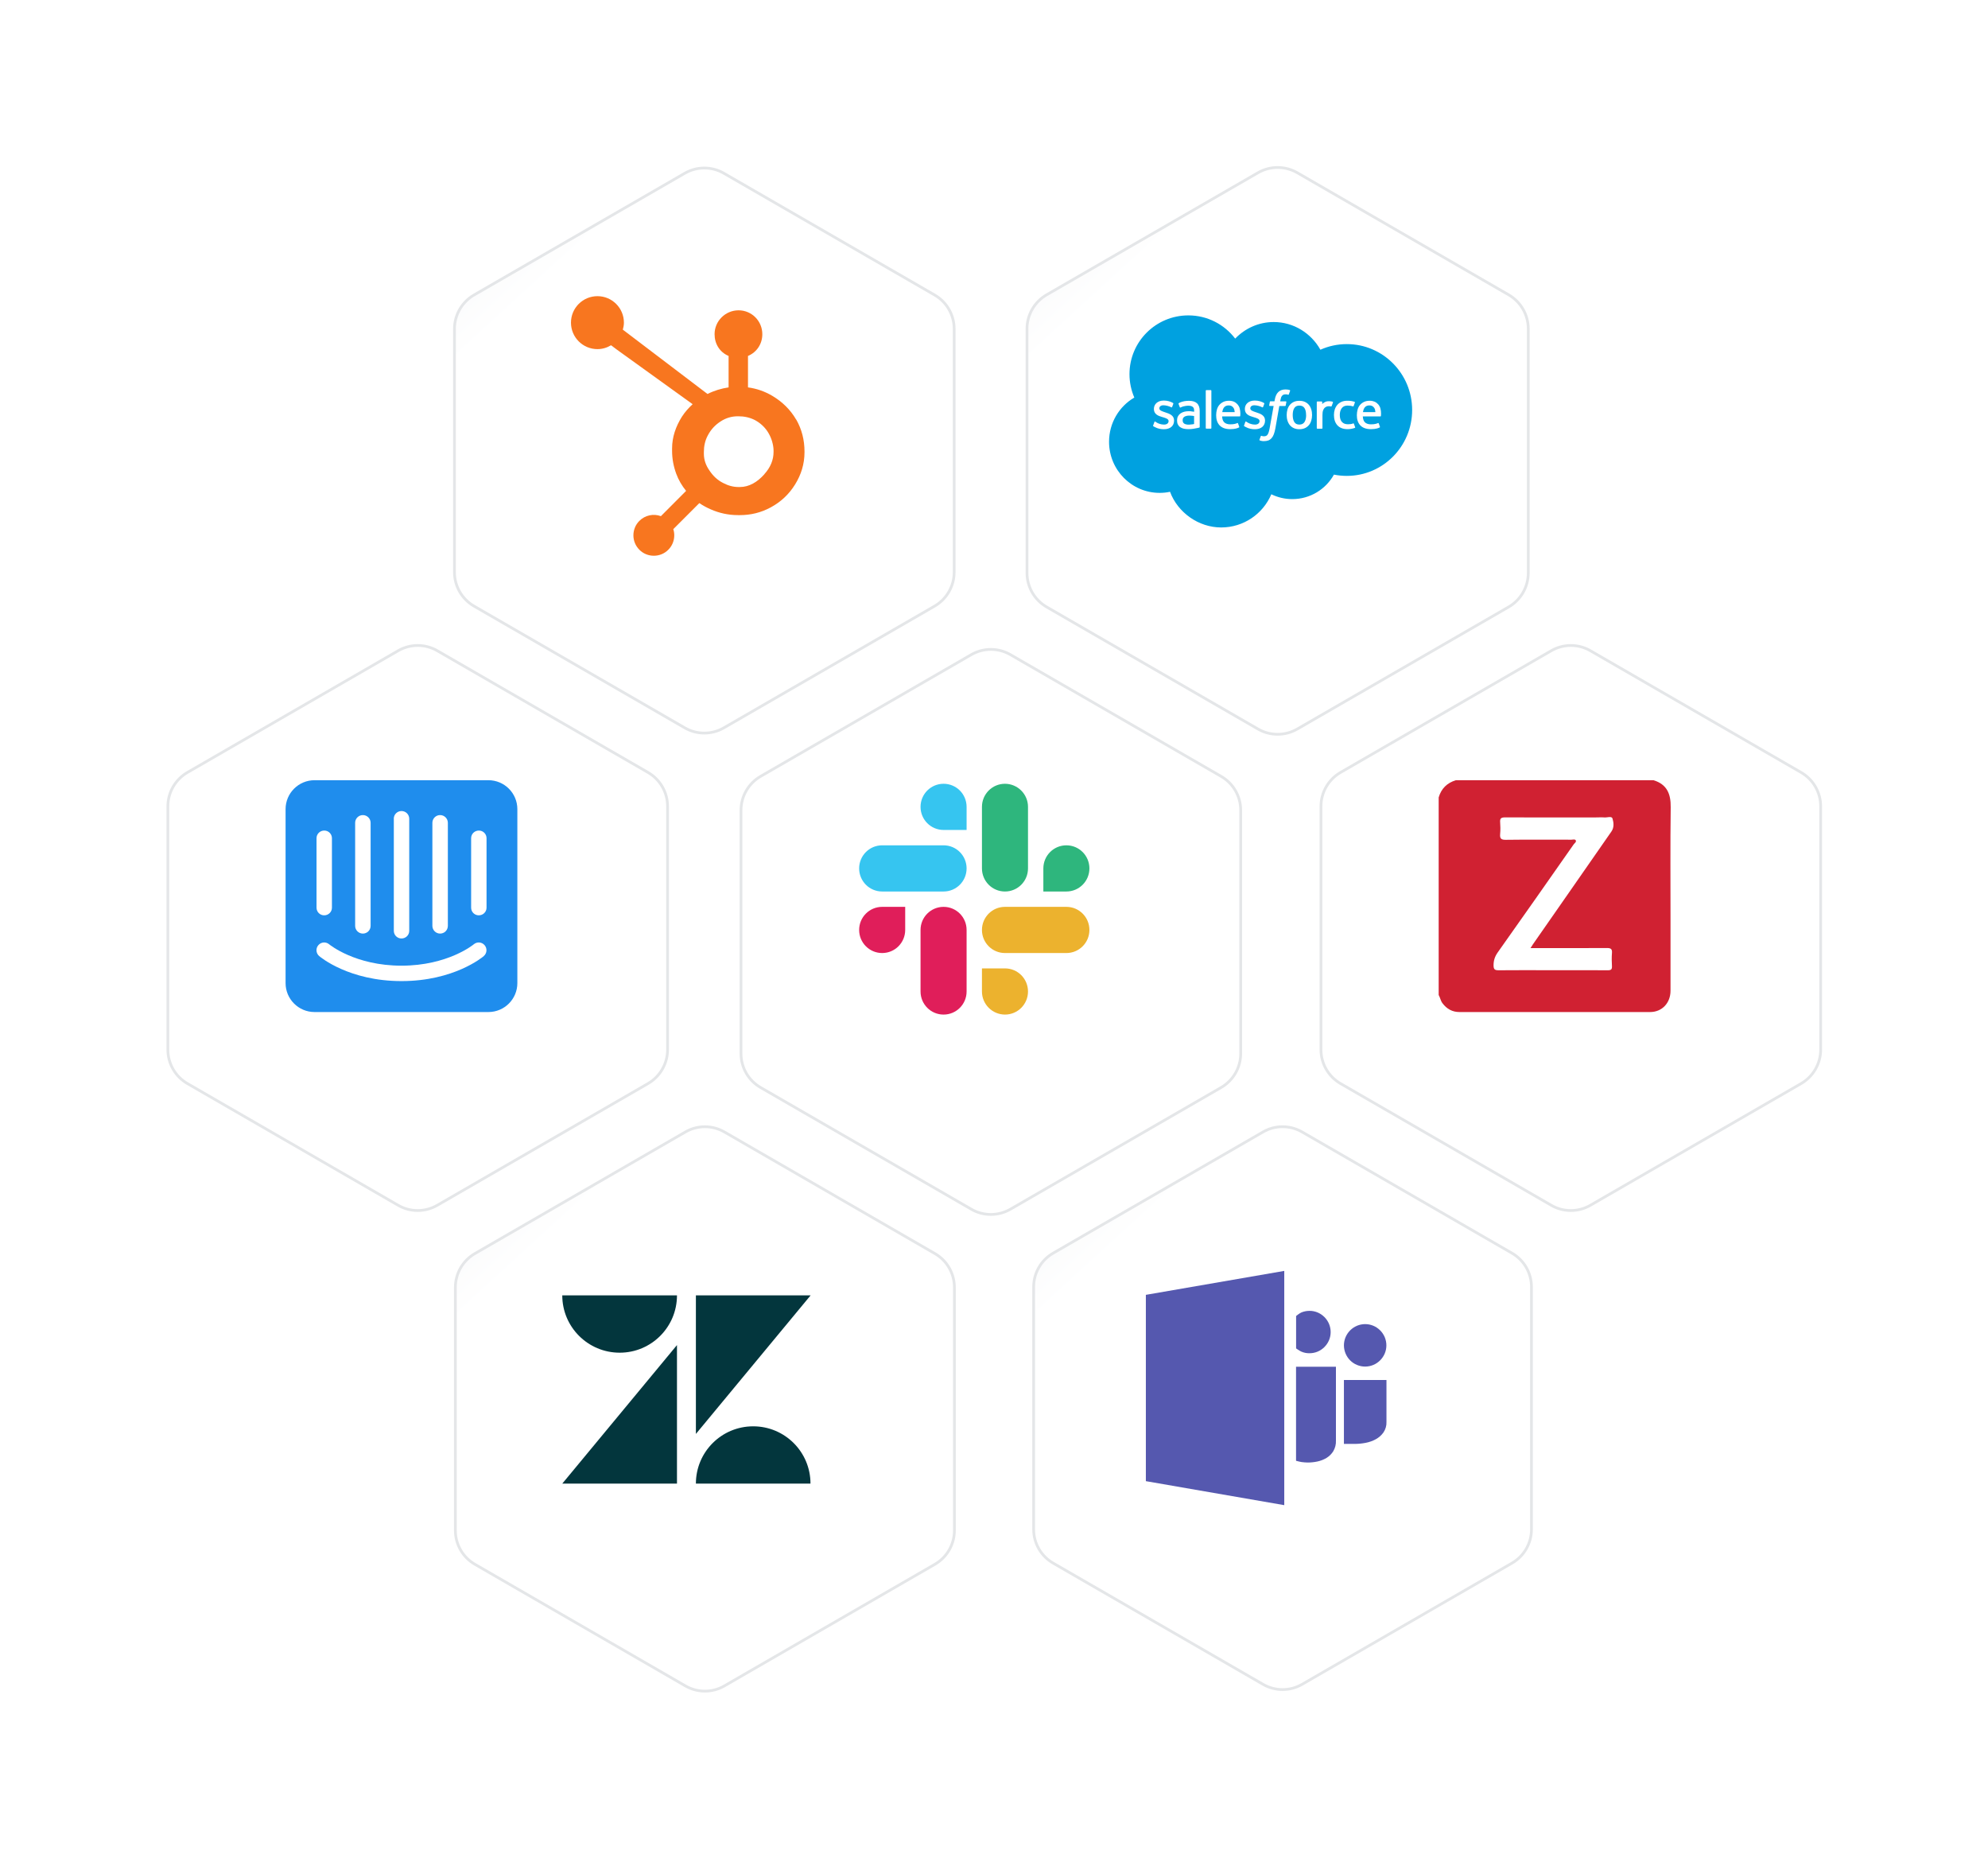 <svg width="361" height="338" viewBox="0 0 361 338" fill="none" xmlns="http://www.w3.org/2000/svg">
<g filter="url(#filter0_d_3499_493)">
<path d="M79.691 230.728V274.847C79.691 277.382 81.041 279.731 83.236 280.993L121.451 303.064C123.646 304.337 126.356 304.337 128.551 303.064L166.766 280.993C168.961 279.72 170.311 277.382 170.311 274.847V230.728C170.311 228.193 168.961 225.844 166.766 224.582L128.551 202.511C126.356 201.238 123.646 201.238 121.451 202.511L83.236 224.582C81.041 225.855 79.691 228.193 79.691 230.728Z" fill="url(#paint0_linear_3499_493)"/>
<path d="M79.691 230.728V274.847C79.691 277.382 81.041 279.731 83.236 280.993L121.451 303.064C123.646 304.337 126.356 304.337 128.551 303.064L166.766 280.993C168.961 279.72 170.311 277.382 170.311 274.847V230.728C170.311 228.193 168.961 225.844 166.766 224.582L128.551 202.511C126.356 201.238 123.646 201.238 121.451 202.511L83.236 224.582C81.041 225.855 79.691 228.193 79.691 230.728Z" stroke="#E4E6E8" stroke-width="0.5" stroke-miterlimit="10"/>
</g>
<path d="M122.932 244.194V269.348H102.102L122.932 244.194ZM122.932 235.173C122.932 240.923 118.279 245.577 112.528 245.577C106.777 245.577 102.102 240.923 102.102 235.173H122.932ZM126.367 269.348C126.367 263.598 131.021 258.944 136.771 258.944C142.522 258.944 147.176 263.598 147.176 269.348H126.367ZM126.367 260.327V235.173H147.198L126.367 260.327Z" fill="#03363D"/>
<g filter="url(#filter1_d_3499_493)">
<path d="M27.483 143.389V187.563C27.483 190.098 28.833 192.447 31.039 193.72L69.297 215.813C71.492 217.086 74.203 217.086 76.409 215.813L114.668 193.72C116.863 192.447 118.224 190.098 118.224 187.563V143.389C118.224 140.854 116.874 138.505 114.668 137.232L76.409 115.14C74.214 113.867 71.503 113.867 69.297 115.14L31.039 137.232C28.844 138.505 27.483 140.854 27.483 143.389Z" fill="url(#paint1_linear_3499_493)"/>
<path d="M27.483 143.389V187.563C27.483 190.098 28.833 192.447 31.039 193.72L69.297 215.813C71.492 217.086 74.203 217.086 76.409 215.813L114.668 193.72C116.863 192.447 118.224 190.098 118.224 187.563V143.389C118.224 140.854 116.874 138.505 114.668 137.232L76.409 115.14C74.214 113.867 71.503 113.867 69.297 115.14L31.039 137.232C28.844 138.505 27.483 140.854 27.483 143.389Z" stroke="#E4E6E8" stroke-width="0.5" stroke-miterlimit="10"/>
</g>
<path d="M88.35 164.79C88.35 165.57 87.703 166.184 86.934 166.173C86.166 166.173 85.552 165.548 85.552 164.79V152.169C85.552 151.39 86.199 150.775 86.967 150.786C87.736 150.786 88.35 151.412 88.35 152.169V164.79ZM87.856 173.57C87.637 173.757 82.446 178.114 72.908 178.114C63.371 178.114 58.18 173.757 57.961 173.57C57.368 173.065 57.302 172.176 57.807 171.595C58.312 171.002 59.19 170.936 59.782 171.441C59.87 171.507 64.501 175.315 72.908 175.315C81.315 175.315 85.98 171.485 86.023 171.441C86.616 170.936 87.494 171.002 87.999 171.595C88.504 172.187 88.438 173.065 87.845 173.57H87.856ZM57.478 152.169C57.478 151.39 58.125 150.775 58.893 150.786C59.662 150.786 60.276 151.412 60.276 152.169V164.79C60.276 165.57 59.629 166.184 58.86 166.173C58.092 166.173 57.478 165.548 57.478 164.79V152.169ZM64.491 149.36C64.501 148.58 65.138 147.966 65.917 147.977C66.675 147.988 67.289 148.602 67.3 149.36V168.105C67.289 168.884 66.653 169.499 65.873 169.488C65.116 169.477 64.501 168.862 64.491 168.105V149.36ZM71.504 148.646C71.504 147.867 72.129 147.241 72.908 147.241C73.688 147.241 74.313 147.867 74.313 148.646V168.994C74.313 169.773 73.666 170.388 72.897 170.377C72.129 170.377 71.514 169.751 71.514 168.994V148.646H71.504ZM78.516 149.36C78.528 148.58 79.164 147.966 79.943 147.977C80.701 147.988 81.315 148.602 81.326 149.36V168.105C81.315 168.884 80.679 169.499 79.899 169.488C79.142 169.477 78.528 168.862 78.516 168.105V149.36ZM88.69 141.644H57.115C54.207 141.644 51.858 144.004 51.858 146.901V178.476C51.858 181.384 54.218 183.733 57.115 183.733H88.69C91.599 183.733 93.947 181.373 93.947 178.476V146.901C93.947 143.993 91.588 141.644 88.69 141.644Z" fill="#1F8DED"/>
<g filter="url(#filter2_d_3499_493)">
<path d="M131.558 144.103V188.277C131.558 190.812 132.908 193.161 135.114 194.434L173.373 216.526C175.568 217.799 178.278 217.799 180.484 216.526L218.743 194.434C220.938 193.161 222.299 190.812 222.299 188.277V144.103C222.299 141.567 220.949 139.219 218.743 137.946L180.484 115.853C178.289 114.58 175.579 114.58 173.373 115.853L135.114 137.946C132.919 139.219 131.558 141.567 131.558 144.103Z" fill="url(#paint2_linear_3499_493)"/>
<path d="M131.558 144.103V188.277C131.558 190.812 132.908 193.161 135.114 194.434L173.373 216.526C175.568 217.799 178.278 217.799 180.484 216.526L218.743 194.434C220.938 193.161 222.299 190.812 222.299 188.277V144.103C222.299 141.567 220.949 139.219 218.743 137.946L180.484 115.853C178.289 114.58 175.579 114.58 173.373 115.853L135.114 137.946C132.919 139.219 131.558 141.567 131.558 144.103Z" stroke="#E4E6E8" stroke-width="0.5" stroke-miterlimit="10"/>
</g>
<path fill-rule="evenodd" clip-rule="evenodd" d="M171.343 142.292C169.027 142.292 167.161 144.168 167.161 146.484C167.161 148.8 169.027 150.676 171.343 150.676H175.524V146.484C175.524 144.168 173.658 142.292 171.343 142.292ZM171.343 153.464H160.192C157.876 153.464 156.011 155.341 156.011 157.657C156.011 159.972 157.876 161.849 160.192 161.849H171.343C173.658 161.849 175.524 159.972 175.524 157.657C175.524 155.341 173.658 153.464 171.343 153.464Z" fill="#36C5F0"/>
<path fill-rule="evenodd" clip-rule="evenodd" d="M197.825 157.657C197.825 155.341 195.959 153.464 193.644 153.464C191.328 153.464 189.462 155.341 189.462 157.657V161.849H193.644C195.959 161.849 197.825 159.972 197.825 157.657ZM186.674 157.657V146.484C186.674 144.179 184.809 142.303 182.493 142.292C180.177 142.292 178.312 144.168 178.312 146.484V157.657C178.312 159.972 180.177 161.849 182.493 161.849C184.809 161.849 186.674 159.972 186.674 157.657Z" fill="#2EB67D"/>
<path fill-rule="evenodd" clip-rule="evenodd" d="M182.493 184.194C184.809 184.194 186.674 182.317 186.674 180.002C186.674 177.686 184.809 175.809 182.493 175.809H178.312V180.002C178.312 182.306 180.177 184.183 182.493 184.194ZM182.493 173.021H193.644C195.959 173.021 197.825 171.145 197.825 168.829C197.825 166.513 195.959 164.637 193.644 164.637H182.493C180.177 164.637 178.312 166.513 178.312 168.829C178.312 171.145 180.177 173.021 182.493 173.021Z" fill="#ECB22E"/>
<path fill-rule="evenodd" clip-rule="evenodd" d="M156.011 168.829C156.011 171.145 157.876 173.021 160.192 173.021C162.508 173.021 164.374 171.145 164.374 168.829V164.637H160.192C157.876 164.637 156.011 166.513 156.011 168.829ZM167.161 168.829V180.002C167.161 182.317 169.027 184.194 171.343 184.194C173.658 184.194 175.524 182.317 175.524 180.002V168.829C175.524 166.513 173.658 164.637 171.343 164.637C169.027 164.637 167.161 166.513 167.161 168.829Z" fill="#E01E5A"/>
<g filter="url(#filter3_d_3499_493)">
<path d="M79.526 56.709V100.883C79.526 103.418 80.876 105.767 83.082 107.04L121.34 129.133C123.535 130.406 126.246 130.406 128.452 129.133L166.711 107.04C168.906 105.767 170.267 103.418 170.267 100.883V56.709C170.267 54.174 168.917 51.825 166.711 50.552L128.452 28.46C126.257 27.186 123.546 27.186 121.34 28.46L83.082 50.552C80.887 51.825 79.526 54.174 79.526 56.709Z" fill="url(#paint3_linear_3499_493)"/>
<path d="M79.526 56.709V100.883C79.526 103.418 80.876 105.767 83.082 107.04L121.34 129.133C123.535 130.406 126.246 130.406 128.452 129.133L166.711 107.04C168.906 105.767 170.267 103.418 170.267 100.883V56.709C170.267 54.174 168.917 51.825 166.711 50.552L128.452 28.46C126.257 27.186 123.546 27.186 121.34 28.46L83.082 50.552C80.887 51.825 79.526 54.174 79.526 56.709Z" stroke="#E4E6E8" stroke-width="0.5" stroke-miterlimit="10"/>
</g>
<path d="M144.575 76.179C143.532 74.379 142.061 72.941 140.229 71.855C138.857 71.053 137.43 70.549 135.828 70.329V64.622C137.43 63.942 138.429 62.438 138.429 60.671C138.429 58.279 136.508 56.336 134.116 56.336C131.723 56.336 129.759 58.279 129.759 60.671C129.759 62.427 130.691 63.942 132.305 64.622V70.329C131.021 70.516 129.693 70.911 128.475 71.525C125.994 69.638 117.851 63.459 113.099 59.848C113.208 59.442 113.296 59.025 113.296 58.575C113.296 55.919 111.145 53.768 108.489 53.768C105.833 53.768 103.682 55.919 103.682 58.575C103.682 61.231 105.833 63.382 108.489 63.382C109.4 63.382 110.234 63.118 110.959 62.679L111.968 63.437L125.775 73.38C125.05 74.05 124.37 74.807 123.821 75.663C122.724 77.408 122.043 79.329 122.043 81.414V81.853C122.043 83.323 122.318 84.706 122.8 86.012C123.218 87.154 123.832 88.185 124.589 89.118L120.013 93.706C118.652 93.201 117.126 93.541 116.106 94.562C115.403 95.253 115.019 96.208 115.019 97.185C115.019 98.172 115.403 99.105 116.106 99.808C116.797 100.51 117.741 100.894 118.729 100.894C119.717 100.894 120.66 100.51 121.352 99.808C122.054 99.116 122.438 98.172 122.438 97.185C122.438 96.801 122.383 96.427 122.263 96.065L126.993 91.335C127.64 91.785 128.343 92.158 129.1 92.487C130.582 93.135 132.228 93.519 134.028 93.519H134.357C136.344 93.519 138.22 93.058 139.976 92.103C141.831 91.094 143.28 89.722 144.377 87.955C145.475 86.188 146.089 84.245 146.089 82.094V81.984C146.089 79.877 145.595 77.924 144.575 76.146V76.179ZM138.791 86.111C137.507 87.538 136.025 88.416 134.357 88.416H134.083C133.128 88.416 132.195 88.152 131.284 87.669C130.252 87.143 129.473 86.385 128.837 85.431C128.178 84.498 127.816 83.477 127.816 82.391V82.061C127.816 80.997 128.025 79.987 128.54 79.032C129.089 77.99 129.835 77.177 130.823 76.53C131.789 75.893 132.832 75.575 133.984 75.575H134.094C135.136 75.575 136.135 75.784 137.068 76.255C138.023 76.771 138.802 77.463 139.406 78.385C139.987 79.307 140.338 80.294 140.448 81.37C140.47 81.589 140.47 81.82 140.47 82.039C140.47 83.499 139.91 84.86 138.791 86.089V86.111Z" fill="#F8761F"/>
<g filter="url(#filter4_d_3499_493)">
<path d="M183.492 56.698V101.015C183.492 103.561 184.853 105.921 187.059 107.194L225.438 129.352C227.644 130.625 230.366 130.625 232.572 129.352L270.951 107.194C273.157 105.921 274.518 103.561 274.518 101.015V56.698C274.518 54.152 273.157 51.792 270.951 50.519L232.572 28.361C230.366 27.088 227.644 27.088 225.438 28.361L187.059 50.519C184.853 51.792 183.492 54.152 183.492 56.698Z" fill="url(#paint4_linear_3499_493)"/>
<path d="M183.492 56.698V101.015C183.492 103.561 184.853 105.921 187.059 107.194L225.438 129.352C227.644 130.625 230.366 130.625 232.572 129.352L270.951 107.194C273.157 105.921 274.518 103.561 274.518 101.015V56.698C274.518 54.152 273.157 51.792 270.951 50.519L232.572 28.361C230.366 27.088 227.644 27.088 225.438 28.361L187.059 50.519C184.853 51.792 183.492 54.152 183.492 56.698Z" stroke="#E4E6E8" stroke-width="0.5" stroke-miterlimit="10"/>
</g>
<path d="M224.308 61.461C226.086 59.617 228.555 58.465 231.288 58.465C234.921 58.465 238.092 60.495 239.771 63.492C241.242 62.833 242.866 62.471 244.568 62.471C251.12 62.471 256.431 67.827 256.431 74.434C256.431 81.041 251.12 86.396 244.568 86.396C243.788 86.396 242.998 86.32 242.23 86.166C240.748 88.822 237.917 90.611 234.657 90.611C233.296 90.611 232.012 90.292 230.86 89.733C229.356 93.278 225.844 95.758 221.751 95.758C217.657 95.758 213.86 93.058 212.466 89.283C211.862 89.414 211.226 89.48 210.578 89.48C205.508 89.48 201.392 85.332 201.392 80.207C201.392 76.771 203.236 73.775 205.98 72.173C205.42 70.878 205.102 69.44 205.102 67.925C205.102 62.032 209.887 57.258 215.791 57.258C219.259 57.258 222.332 58.904 224.286 61.461" fill="#00A1E0"/>
<path d="M209.382 77.232C209.349 77.32 209.393 77.342 209.404 77.353C209.502 77.43 209.612 77.485 209.722 77.54C210.282 77.836 210.808 77.924 211.368 77.924C212.499 77.924 213.201 77.32 213.201 76.354V76.332C213.201 75.443 212.411 75.114 211.664 74.884L211.566 74.851C211.006 74.664 210.523 74.51 210.523 74.148V74.126C210.523 73.808 210.808 73.578 211.247 73.578C211.73 73.578 212.312 73.742 212.685 73.94C212.685 73.94 212.795 74.006 212.839 73.907C212.861 73.852 213.047 73.347 213.069 73.292C213.091 73.237 213.047 73.193 213.014 73.16C212.586 72.908 212.005 72.722 211.401 72.722H211.291C210.26 72.722 209.535 73.347 209.535 74.236V74.258C209.535 75.202 210.326 75.509 211.072 75.718L211.193 75.751C211.73 75.915 212.202 76.058 212.202 76.442V76.464C212.202 76.815 211.895 77.079 211.412 77.079C211.225 77.079 210.611 77.079 209.963 76.662C209.887 76.618 209.843 76.585 209.777 76.541C209.744 76.519 209.667 76.486 209.634 76.596L209.415 77.21L209.382 77.232ZM225.899 77.232C225.866 77.32 225.91 77.342 225.921 77.353C226.02 77.43 226.129 77.485 226.239 77.54C226.799 77.836 227.326 77.924 227.885 77.924C229.016 77.924 229.718 77.32 229.718 76.354V76.332C229.718 75.443 228.928 75.114 228.182 74.884L228.083 74.851C227.523 74.664 227.04 74.51 227.04 74.148V74.126C227.04 73.808 227.326 73.578 227.765 73.578C228.248 73.578 228.829 73.742 229.202 73.94C229.202 73.94 229.312 74.006 229.356 73.907C229.378 73.852 229.565 73.347 229.587 73.292C229.608 73.237 229.565 73.193 229.532 73.16C229.104 72.908 228.522 72.722 227.918 72.722H227.809C226.777 72.722 226.053 73.347 226.053 74.236V74.258C226.053 75.202 226.843 75.509 227.589 75.718L227.71 75.751C228.248 75.915 228.72 76.058 228.72 76.442V76.464C228.72 76.815 228.412 77.079 227.929 77.079C227.743 77.079 227.128 77.079 226.481 76.662C226.404 76.618 226.36 76.585 226.294 76.541C226.272 76.53 226.173 76.486 226.14 76.596L225.921 77.21L225.899 77.232ZM237.181 75.344C237.181 75.893 237.082 76.321 236.874 76.629C236.676 76.925 236.38 77.079 235.952 77.079C235.524 77.079 235.239 76.936 235.041 76.629C234.844 76.321 234.745 75.893 234.745 75.344C234.745 74.796 234.844 74.368 235.041 74.071C235.239 73.775 235.535 73.632 235.952 73.632C236.369 73.632 236.665 73.775 236.874 74.071C237.071 74.368 237.17 74.807 237.17 75.344M238.114 74.335C238.026 74.028 237.873 73.742 237.686 73.512C237.499 73.281 237.247 73.095 236.962 72.963C236.676 72.831 236.336 72.765 235.952 72.765C235.568 72.765 235.228 72.831 234.942 72.963C234.657 73.095 234.416 73.281 234.218 73.512C234.031 73.742 233.878 74.016 233.79 74.335C233.702 74.642 233.647 74.982 233.647 75.344C233.647 75.707 233.691 76.047 233.79 76.354C233.878 76.662 234.031 76.947 234.218 77.177C234.405 77.408 234.657 77.594 234.942 77.726C235.228 77.858 235.568 77.924 235.952 77.924C236.336 77.924 236.676 77.858 236.962 77.726C237.247 77.594 237.488 77.408 237.686 77.177C237.873 76.947 238.026 76.672 238.114 76.354C238.202 76.047 238.257 75.707 238.257 75.344C238.257 74.982 238.213 74.642 238.114 74.335ZM245.851 76.925C245.818 76.837 245.731 76.87 245.731 76.87C245.599 76.925 245.445 76.969 245.292 76.991C245.138 77.013 244.962 77.024 244.776 77.024C244.315 77.024 243.953 76.892 243.7 76.618C243.437 76.354 243.294 75.915 243.294 75.334C243.294 74.796 243.426 74.401 243.656 74.093C243.887 73.786 244.238 73.632 244.699 73.632C245.083 73.632 245.379 73.676 245.698 73.775C245.698 73.775 245.775 73.808 245.807 73.709C245.884 73.479 245.95 73.314 246.038 73.062C246.06 72.996 246.005 72.963 245.983 72.952C245.862 72.908 245.577 72.831 245.358 72.798C245.149 72.765 244.919 72.754 244.655 72.754C244.26 72.754 243.909 72.82 243.602 72.952C243.305 73.084 243.042 73.27 242.844 73.501C242.647 73.731 242.493 74.006 242.383 74.324C242.285 74.631 242.23 74.971 242.23 75.334C242.23 76.113 242.438 76.749 242.855 77.21C243.272 77.671 243.898 77.913 244.71 77.913C245.193 77.913 245.687 77.814 246.049 77.671C246.049 77.671 246.115 77.638 246.082 77.561L245.851 76.925ZM247.498 74.818C247.542 74.51 247.629 74.258 247.75 74.06C247.948 73.764 248.244 73.6 248.661 73.6C249.078 73.6 249.352 73.764 249.55 74.06C249.682 74.258 249.737 74.521 249.758 74.818H247.487H247.498ZM250.669 74.148C250.593 73.852 250.395 73.545 250.263 73.402C250.055 73.182 249.857 73.029 249.66 72.941C249.396 72.831 249.089 72.754 248.749 72.754C248.354 72.754 247.992 72.82 247.695 72.963C247.399 73.106 247.157 73.292 246.96 73.523C246.762 73.753 246.62 74.038 246.532 74.346C246.444 74.664 246.389 75.004 246.389 75.367C246.389 75.729 246.433 76.08 246.532 76.387C246.631 76.694 246.784 76.969 246.993 77.199C247.201 77.43 247.476 77.605 247.794 77.726C248.112 77.847 248.507 77.913 248.946 77.913C249.868 77.913 250.351 77.704 250.549 77.594C250.582 77.572 250.615 77.54 250.571 77.441L250.362 76.859C250.329 76.771 250.241 76.804 250.241 76.804C250.011 76.892 249.693 77.046 248.935 77.035C248.441 77.035 248.079 76.892 247.849 76.662C247.618 76.431 247.498 76.08 247.476 75.597H250.669C250.669 75.597 250.757 75.597 250.757 75.52C250.757 75.487 250.867 74.862 250.658 74.148M221.948 74.818C221.992 74.51 222.08 74.258 222.2 74.06C222.398 73.764 222.694 73.6 223.111 73.6C223.528 73.6 223.803 73.764 224 74.06C224.132 74.258 224.187 74.521 224.209 74.818H221.937H221.948ZM225.12 74.148C225.043 73.852 224.845 73.545 224.714 73.402C224.505 73.182 224.308 73.029 224.11 72.941C223.847 72.831 223.539 72.754 223.199 72.754C222.804 72.754 222.442 72.82 222.146 72.963C221.849 73.106 221.608 73.292 221.41 73.523C221.213 73.753 221.07 74.038 220.982 74.346C220.894 74.664 220.84 75.004 220.84 75.367C220.84 75.729 220.883 76.08 220.982 76.387C221.081 76.694 221.235 76.969 221.443 77.199C221.652 77.43 221.926 77.605 222.244 77.726C222.563 77.847 222.958 77.913 223.397 77.913C224.319 77.913 224.801 77.704 224.999 77.594C225.032 77.572 225.065 77.54 225.021 77.441L224.812 76.859C224.78 76.771 224.692 76.804 224.692 76.804C224.461 76.892 224.143 77.046 223.386 77.035C222.892 77.035 222.53 76.892 222.299 76.662C222.069 76.431 221.948 76.08 221.926 75.597H225.12C225.12 75.597 225.208 75.597 225.208 75.52C225.208 75.487 225.317 74.862 225.109 74.148M215.045 76.903C214.924 76.804 214.902 76.782 214.858 76.716C214.792 76.618 214.759 76.475 214.759 76.299C214.759 76.014 214.847 75.816 215.045 75.685C215.045 75.685 215.319 75.443 215.967 75.454C216.428 75.454 216.834 75.531 216.834 75.531V76.98C216.834 76.98 216.428 77.068 215.978 77.09C215.33 77.133 215.045 76.903 215.045 76.903ZM216.318 74.664C216.186 74.664 216.022 74.653 215.824 74.653C215.55 74.653 215.286 74.686 215.034 74.752C214.781 74.818 214.562 74.927 214.364 75.059C214.167 75.202 214.013 75.377 213.903 75.586C213.794 75.794 213.739 76.047 213.739 76.321C213.739 76.596 213.783 76.848 213.881 77.046C213.98 77.243 214.123 77.419 214.298 77.54C214.474 77.671 214.694 77.759 214.946 77.825C215.198 77.88 215.484 77.913 215.791 77.913C216.12 77.913 216.439 77.891 216.757 77.836C217.064 77.781 217.448 77.704 217.558 77.682C217.635 77.66 217.712 77.649 217.777 77.627C217.854 77.605 217.854 77.528 217.854 77.528V74.609C217.854 73.973 217.679 73.501 217.349 73.204C217.02 72.908 216.526 72.765 215.89 72.765C215.648 72.765 215.264 72.798 215.034 72.842C215.034 72.842 214.342 72.974 214.046 73.204C214.046 73.204 213.98 73.248 214.013 73.336L214.244 73.94C214.276 74.016 214.342 73.995 214.342 73.995C214.342 73.995 214.364 73.995 214.397 73.973C215.012 73.643 215.791 73.654 215.791 73.654C216.131 73.654 216.406 73.72 216.581 73.863C216.757 73.995 216.845 74.192 216.845 74.62V74.752C216.57 74.708 216.318 74.686 216.318 74.686M242.043 73.04C242.065 72.963 242.021 72.93 241.999 72.93C241.944 72.908 241.67 72.853 241.461 72.842C241.066 72.82 240.836 72.886 240.638 72.974C240.441 73.062 240.221 73.204 240.101 73.369V72.985C240.101 72.985 240.068 72.886 240.013 72.886H239.201C239.201 72.886 239.113 72.93 239.113 72.985V77.737C239.113 77.737 239.157 77.836 239.212 77.836H240.046C240.046 77.836 240.144 77.792 240.144 77.737V75.356C240.144 75.037 240.177 74.719 240.254 74.521C240.32 74.324 240.419 74.17 240.529 74.049C240.649 73.94 240.781 73.863 240.924 73.808C241.066 73.764 241.231 73.753 241.352 73.753C241.516 73.753 241.703 73.797 241.703 73.797C241.769 73.797 241.802 73.764 241.824 73.709C241.878 73.567 242.032 73.128 242.065 73.04" fill="white"/>
<path d="M234.207 70.812C234.108 70.779 234.009 70.757 233.889 70.735C233.768 70.713 233.625 70.702 233.461 70.702C232.879 70.702 232.429 70.867 232.111 71.185C231.792 71.503 231.573 71.986 231.474 72.634L231.43 72.853H230.706C230.706 72.853 230.618 72.853 230.596 72.941L230.475 73.6C230.475 73.665 230.497 73.698 230.574 73.698H231.277L230.563 77.693C230.508 78.011 230.442 78.275 230.377 78.483C230.311 78.681 230.234 78.824 230.157 78.933C230.08 79.032 230.003 79.109 229.861 79.153C229.751 79.186 229.619 79.208 229.488 79.208C229.411 79.208 229.312 79.197 229.235 79.175C229.158 79.164 229.125 79.142 229.06 79.12C229.06 79.12 228.983 79.087 228.95 79.175C228.928 79.241 228.741 79.757 228.708 79.822C228.686 79.888 228.708 79.932 228.752 79.954C228.851 79.987 228.917 80.009 229.049 80.042C229.224 80.086 229.378 80.086 229.521 80.086C229.817 80.086 230.08 80.042 230.3 79.965C230.519 79.888 230.717 79.746 230.892 79.559C231.079 79.35 231.2 79.142 231.309 78.846C231.419 78.56 231.518 78.198 231.595 77.77L232.308 73.709H233.362C233.362 73.709 233.45 73.709 233.472 73.621L233.592 72.963C233.592 72.897 233.57 72.864 233.493 72.864H232.473C232.473 72.864 232.528 72.48 232.637 72.14C232.692 71.997 232.78 71.876 232.857 71.8C232.934 71.723 233.022 71.668 233.12 71.635C233.219 71.602 233.34 71.591 233.461 71.591C233.559 71.591 233.647 71.591 233.724 71.613C233.823 71.635 233.856 71.646 233.889 71.657C233.987 71.69 234.009 71.657 234.031 71.613L234.273 70.944C234.295 70.867 234.24 70.845 234.218 70.834M219.972 77.726C219.972 77.726 219.939 77.825 219.885 77.825H219.039C219.039 77.825 218.952 77.781 218.952 77.726V70.922C218.952 70.922 218.985 70.823 219.039 70.823H219.885C219.885 70.823 219.972 70.867 219.972 70.922V77.726Z" fill="white"/>
<g filter="url(#filter5_d_3499_493)">
<path d="M236.874 143.389V187.563C236.874 190.098 238.224 192.447 240.43 193.72L278.689 215.813C280.884 217.086 283.594 217.086 285.8 215.813L324.059 193.72C326.254 192.447 327.615 190.098 327.615 187.563V143.389C327.615 140.854 326.265 138.505 324.059 137.232L285.8 115.14C283.605 113.867 280.894 113.867 278.689 115.14L240.43 137.232C238.235 138.505 236.874 140.854 236.874 143.389Z" fill="url(#paint5_linear_3499_493)"/>
<path d="M236.874 143.389V187.563C236.874 190.098 238.224 192.447 240.43 193.72L278.689 215.813C280.884 217.086 283.594 217.086 285.8 215.813L324.059 193.72C326.254 192.447 327.615 190.098 327.615 187.563V143.389C327.615 140.854 326.265 138.505 324.059 137.232L285.8 115.14C283.605 113.867 280.894 113.867 278.689 115.14L240.43 137.232C238.235 138.505 236.874 140.854 236.874 143.389Z" stroke="#E4E6E8" stroke-width="0.5" stroke-miterlimit="10"/>
</g>
<path d="M295.788 145.957H267.494V178.311H295.788V145.957Z" fill="white"/>
<path d="M261.249 180.649V144.772C261.721 143.159 262.775 142.127 264.377 141.644H300.254C302.701 142.39 303.415 144.125 303.382 146.55C303.294 153.376 303.349 160.203 303.349 167.029C303.349 171.309 303.349 175.579 303.349 179.859C303.349 182.098 301.801 183.733 299.639 183.733C288.094 183.744 276.559 183.733 265.013 183.733C263.718 183.733 262.709 183.162 261.929 182.12C261.589 181.67 261.523 181.11 261.249 180.638V180.649ZM277.931 172.111C278.161 171.759 278.271 171.573 278.392 171.397C280.477 168.412 282.562 165.416 284.637 162.431C287.293 158.611 289.948 154.781 292.615 150.962C293.142 150.205 293.032 149.338 292.813 148.602C292.67 148.119 291.88 148.438 291.386 148.405C290.783 148.361 290.179 148.405 289.575 148.405C284.143 148.405 278.721 148.416 273.289 148.394C272.608 148.394 272.356 148.569 272.411 149.261C272.465 149.974 272.476 150.688 272.411 151.401C272.334 152.213 272.564 152.476 273.431 152.465C277.404 152.411 281.377 152.444 285.35 152.444C285.613 152.444 285.987 152.312 286.129 152.542C286.305 152.85 285.932 153.058 285.767 153.289C281.18 159.841 276.592 166.393 271.961 172.923C271.445 173.658 271.214 174.371 271.214 175.26C271.214 176.029 271.478 176.149 272.158 176.149C275.198 176.116 278.238 176.138 281.289 176.138C284.856 176.138 288.412 176.127 291.979 176.149C292.55 176.149 292.747 175.985 292.714 175.403C292.67 174.613 292.648 173.812 292.714 173.022C292.78 172.264 292.495 172.111 291.792 172.111C287.512 172.144 283.243 172.122 278.963 172.122C278.666 172.122 278.37 172.122 277.92 172.122L277.931 172.111Z" fill="#D02132"/>
<g filter="url(#filter6_d_3499_493)">
<path d="M184.699 230.64V274.649C184.699 277.185 186.049 279.522 188.244 280.784L226.36 302.789C228.555 304.051 231.254 304.051 233.438 302.789L271.554 280.784C273.749 279.522 275.099 277.185 275.099 274.649V230.64C275.099 228.105 273.749 225.767 271.554 224.505L233.438 202.5C231.243 201.238 228.544 201.238 226.36 202.5L188.244 224.505C186.049 225.767 184.699 228.105 184.699 230.64Z" fill="url(#paint6_linear_3499_493)"/>
<path d="M184.699 230.64V274.649C184.699 277.185 186.049 279.522 188.244 280.784L226.36 302.789C228.555 304.051 231.254 304.051 233.438 302.789L271.554 280.784C273.749 279.522 275.099 277.185 275.099 274.649V230.64C275.099 228.105 273.749 225.767 271.554 224.505L233.438 202.5C231.243 201.238 228.544 201.238 226.36 202.5L188.244 224.505C186.049 225.767 184.699 228.105 184.699 230.64Z" stroke="#E4E6E8" stroke-width="0.5" stroke-miterlimit="10"/>
</g>
<path d="M235.348 265.2C235.831 265.31 236.007 265.387 236.347 265.431C236.72 265.485 237.104 265.507 237.477 265.518C238.059 265.518 238.652 265.452 239.222 265.332C239.804 265.211 240.364 264.992 240.88 264.684C241.384 264.377 241.801 263.96 242.109 263.466C242.449 262.884 242.625 262.215 242.592 261.545V248.123H235.348V265.2Z" fill="#5558AF"/>
<path d="M208.076 268.899L233.208 273.256V230.728L208.076 235.074V268.899Z" fill="#5558AF"/>
<path d="M237.785 245.676C238.301 245.676 238.805 245.577 239.277 245.379C240.199 244.984 240.935 244.249 241.33 243.327C241.736 242.372 241.736 241.297 241.33 240.331C240.935 239.409 240.199 238.674 239.277 238.278C238.805 238.081 238.29 237.971 237.785 237.982C237.269 237.982 236.764 238.081 236.303 238.278C235.952 238.432 235.359 238.915 235.359 238.915V244.798C235.359 244.798 235.952 245.226 236.303 245.379C236.775 245.588 237.28 245.687 237.796 245.676H237.785Z" fill="#5558AF"/>
<path d="M244.041 250.537V262.138H245.972C246.642 262.138 247.3 262.072 247.948 261.951C248.606 261.831 249.232 261.611 249.824 261.293C250.373 260.997 250.856 260.569 251.218 260.064C251.602 259.493 251.8 258.824 251.767 258.143V250.537H244.041Z" fill="#5558AF"/>
<path d="M245.171 246.971C245.522 247.322 245.939 247.607 246.4 247.794C247.355 248.2 248.43 248.2 249.396 247.794C250.318 247.399 251.053 246.663 251.448 245.742C251.854 244.787 251.854 243.711 251.448 242.745C251.053 241.823 250.318 241.088 249.396 240.693C248.441 240.287 247.366 240.287 246.4 240.693C245.478 241.088 244.743 241.823 244.348 242.745C243.941 243.7 243.941 244.776 244.348 245.742C244.545 246.202 244.819 246.62 245.171 246.971Z" fill="#5558AF"/>
<defs>
<filter id="filter0_d_3499_493" x="52.441" y="174.306" width="151.12" height="162.962" filterUnits="userSpaceOnUse" color-interpolation-filters="sRGB">
<feFlood flood-opacity="0" result="BackgroundImageFix"/>
<feColorMatrix in="SourceAlpha" type="matrix" values="0 0 0 0 0 0 0 0 0 0 0 0 0 0 0 0 0 0 127 0" result="hardAlpha"/>
<feOffset dx="3" dy="3"/>
<feGaussianBlur stdDeviation="15"/>
<feColorMatrix type="matrix" values="0 0 0 0 0 0 0 0 0 0 0 0 0 0 0 0 0 0 0.05 0"/>
<feBlend mode="normal" in2="BackgroundImageFix" result="effect1_dropShadow_3499_493"/>
<feBlend mode="normal" in="SourceGraphic" in2="effect1_dropShadow_3499_493" result="shape"/>
</filter>
<filter id="filter1_d_3499_493" x="0.233" y="86.935" width="151.241" height="163.083" filterUnits="userSpaceOnUse" color-interpolation-filters="sRGB">
<feFlood flood-opacity="0" result="BackgroundImageFix"/>
<feColorMatrix in="SourceAlpha" type="matrix" values="0 0 0 0 0 0 0 0 0 0 0 0 0 0 0 0 0 0 127 0" result="hardAlpha"/>
<feOffset dx="3" dy="3"/>
<feGaussianBlur stdDeviation="15"/>
<feColorMatrix type="matrix" values="0 0 0 0 0 0 0 0 0 0 0 0 0 0 0 0 0 0 0.05 0"/>
<feBlend mode="normal" in2="BackgroundImageFix" result="effect1_dropShadow_3499_493"/>
<feBlend mode="normal" in="SourceGraphic" in2="effect1_dropShadow_3499_493" result="shape"/>
</filter>
<filter id="filter2_d_3499_493" x="104.308" y="87.648" width="151.241" height="163.083" filterUnits="userSpaceOnUse" color-interpolation-filters="sRGB">
<feFlood flood-opacity="0" result="BackgroundImageFix"/>
<feColorMatrix in="SourceAlpha" type="matrix" values="0 0 0 0 0 0 0 0 0 0 0 0 0 0 0 0 0 0 127 0" result="hardAlpha"/>
<feOffset dx="3" dy="3"/>
<feGaussianBlur stdDeviation="15"/>
<feColorMatrix type="matrix" values="0 0 0 0 0 0 0 0 0 0 0 0 0 0 0 0 0 0 0.05 0"/>
<feBlend mode="normal" in2="BackgroundImageFix" result="effect1_dropShadow_3499_493"/>
<feBlend mode="normal" in="SourceGraphic" in2="effect1_dropShadow_3499_493" result="shape"/>
</filter>
<filter id="filter3_d_3499_493" x="52.276" y="0.255" width="151.241" height="163.083" filterUnits="userSpaceOnUse" color-interpolation-filters="sRGB">
<feFlood flood-opacity="0" result="BackgroundImageFix"/>
<feColorMatrix in="SourceAlpha" type="matrix" values="0 0 0 0 0 0 0 0 0 0 0 0 0 0 0 0 0 0 127 0" result="hardAlpha"/>
<feOffset dx="3" dy="3"/>
<feGaussianBlur stdDeviation="15"/>
<feColorMatrix type="matrix" values="0 0 0 0 0 0 0 0 0 0 0 0 0 0 0 0 0 0 0.05 0"/>
<feBlend mode="normal" in2="BackgroundImageFix" result="effect1_dropShadow_3499_493"/>
<feBlend mode="normal" in="SourceGraphic" in2="effect1_dropShadow_3499_493" result="shape"/>
</filter>
<filter id="filter4_d_3499_493" x="156.242" y="0.156" width="151.526" height="163.401" filterUnits="userSpaceOnUse" color-interpolation-filters="sRGB">
<feFlood flood-opacity="0" result="BackgroundImageFix"/>
<feColorMatrix in="SourceAlpha" type="matrix" values="0 0 0 0 0 0 0 0 0 0 0 0 0 0 0 0 0 0 127 0" result="hardAlpha"/>
<feOffset dx="3" dy="3"/>
<feGaussianBlur stdDeviation="15"/>
<feColorMatrix type="matrix" values="0 0 0 0 0 0 0 0 0 0 0 0 0 0 0 0 0 0 0.05 0"/>
<feBlend mode="normal" in2="BackgroundImageFix" result="effect1_dropShadow_3499_493"/>
<feBlend mode="normal" in="SourceGraphic" in2="effect1_dropShadow_3499_493" result="shape"/>
</filter>
<filter id="filter5_d_3499_493" x="209.624" y="86.935" width="151.241" height="163.083" filterUnits="userSpaceOnUse" color-interpolation-filters="sRGB">
<feFlood flood-opacity="0" result="BackgroundImageFix"/>
<feColorMatrix in="SourceAlpha" type="matrix" values="0 0 0 0 0 0 0 0 0 0 0 0 0 0 0 0 0 0 127 0" result="hardAlpha"/>
<feOffset dx="3" dy="3"/>
<feGaussianBlur stdDeviation="15"/>
<feColorMatrix type="matrix" values="0 0 0 0 0 0 0 0 0 0 0 0 0 0 0 0 0 0 0.05 0"/>
<feBlend mode="normal" in2="BackgroundImageFix" result="effect1_dropShadow_3499_493"/>
<feBlend mode="normal" in="SourceGraphic" in2="effect1_dropShadow_3499_493" result="shape"/>
</filter>
<filter id="filter6_d_3499_493" x="157.449" y="174.304" width="150.9" height="162.682" filterUnits="userSpaceOnUse" color-interpolation-filters="sRGB">
<feFlood flood-opacity="0" result="BackgroundImageFix"/>
<feColorMatrix in="SourceAlpha" type="matrix" values="0 0 0 0 0 0 0 0 0 0 0 0 0 0 0 0 0 0 127 0" result="hardAlpha"/>
<feOffset dx="3" dy="3"/>
<feGaussianBlur stdDeviation="15"/>
<feColorMatrix type="matrix" values="0 0 0 0 0 0 0 0 0 0 0 0 0 0 0 0 0 0 0.05 0"/>
<feBlend mode="normal" in2="BackgroundImageFix" result="effect1_dropShadow_3499_493"/>
<feBlend mode="normal" in="SourceGraphic" in2="effect1_dropShadow_3499_493" result="shape"/>
</filter>
<linearGradient id="paint0_linear_3499_493" x1="28.175" y1="147.011" x2="96.493" y2="221.651" gradientUnits="userSpaceOnUse">
<stop stop-color="#CFD4DA"/>
<stop offset="1" stop-color="white"/>
</linearGradient>
<linearGradient id="paint1_linear_3499_493" x1="-43.536" y1="38.348" x2="24.871" y2="113.065" gradientUnits="userSpaceOnUse">
<stop stop-color="#CFD4DA"/>
<stop offset="1" stop-color="white"/>
</linearGradient>
<linearGradient id="paint2_linear_3499_493" x1="13.259" y1="-12.598" x2="81.655" y2="62.12" gradientUnits="userSpaceOnUse">
<stop stop-color="#CFD4DA"/>
<stop offset="1" stop-color="white"/>
</linearGradient>
<linearGradient id="paint3_linear_3499_493" x1="27.955" y1="-27.096" x2="96.35" y2="47.622" gradientUnits="userSpaceOnUse">
<stop stop-color="#CFD4DA"/>
<stop offset="1" stop-color="white"/>
</linearGradient>
<linearGradient id="paint4_linear_3499_493" x1="131.756" y1="-27.37" x2="200.371" y2="47.589" gradientUnits="userSpaceOnUse">
<stop stop-color="#CFD4DA"/>
<stop offset="1" stop-color="white"/>
</linearGradient>
<linearGradient id="paint5_linear_3499_493" x1="165.866" y1="38.348" x2="234.262" y2="113.065" gradientUnits="userSpaceOnUse">
<stop stop-color="#CFD4DA"/>
<stop offset="1" stop-color="white"/>
</linearGradient>
<linearGradient id="paint6_linear_3499_493" x1="133.314" y1="147.132" x2="201.468" y2="221.586" gradientUnits="userSpaceOnUse">
<stop stop-color="#CFD4DA"/>
<stop offset="1" stop-color="white"/>
</linearGradient>
</defs>
</svg>
